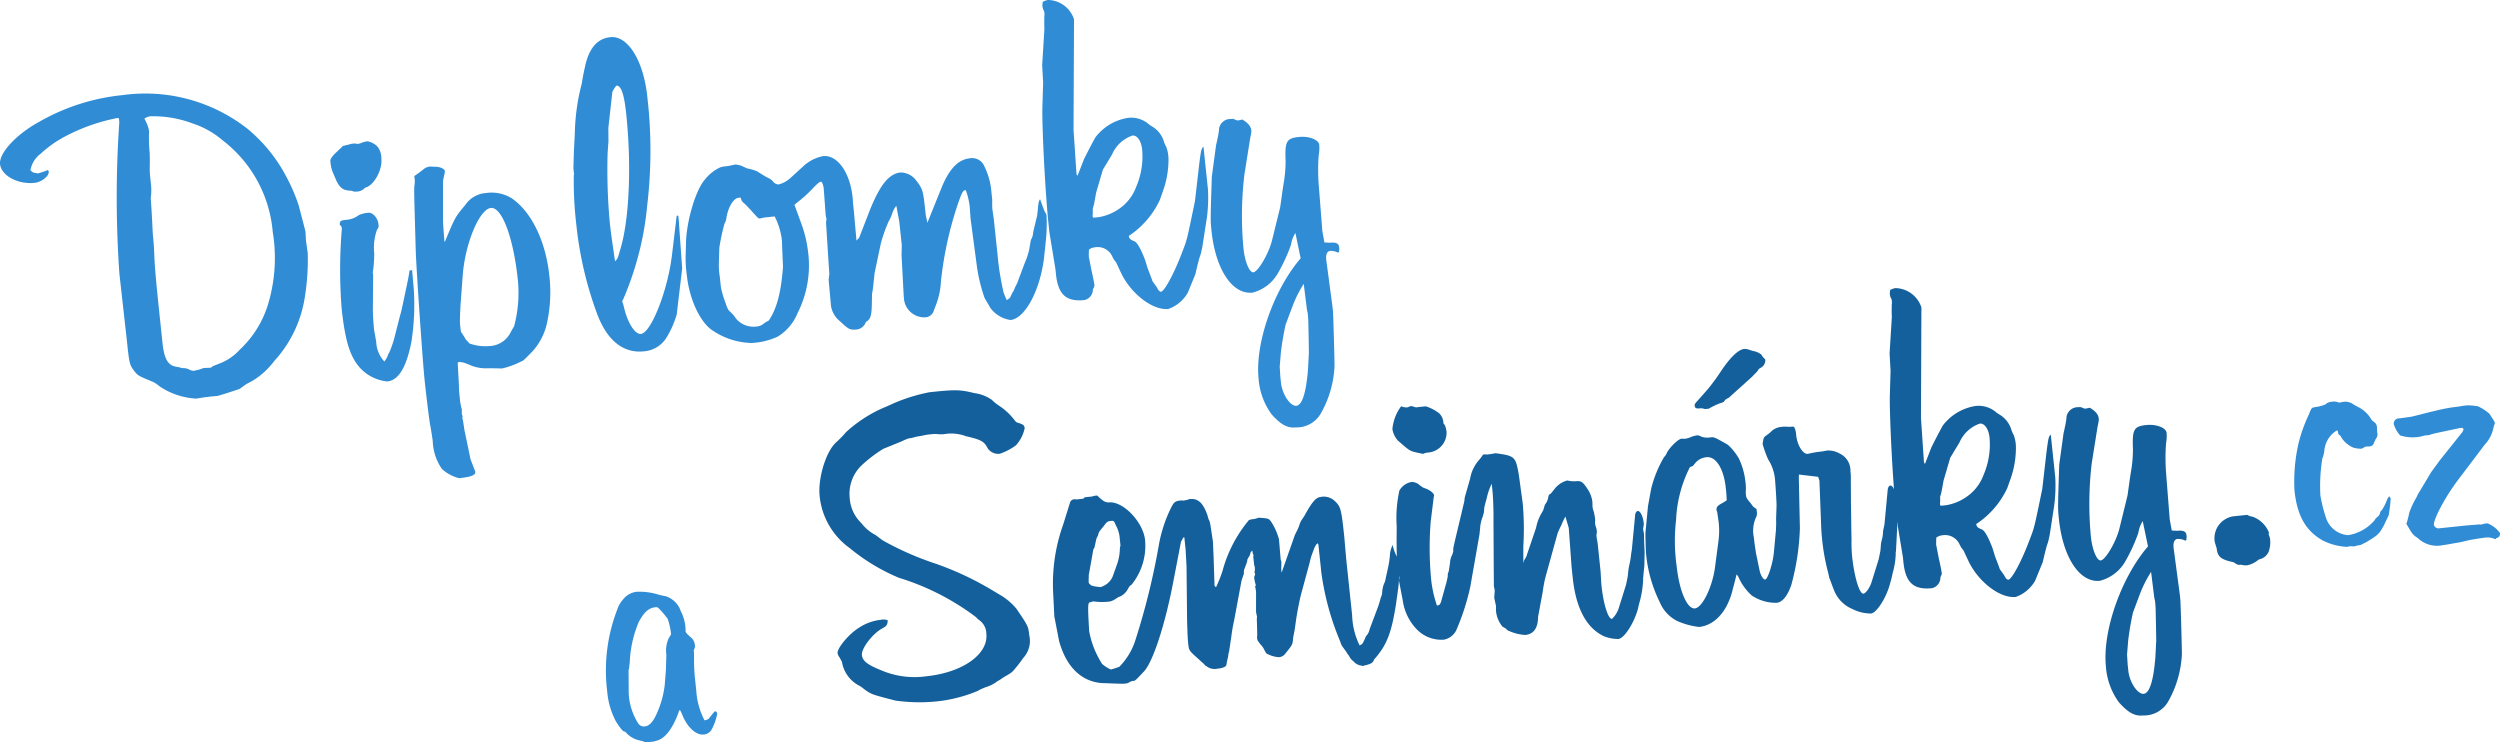 <svg xmlns="http://www.w3.org/2000/svg" width="256.711" height="76.221"><path data-name="Path 2514" d="M4.893 17.48a.326.326 0 00-.17.062c-.171.062-.77.258-.814.263-.5-.081-.5-.081-.592-.159l-.194-.155a2.691 2.691 0 011.056-1.707 11.694 11.694 0 012.391-1.713 19.326 19.326 0 015.46-1.948.44.44 0 01.18.025l.042.4a111.753 111.753 0 00.01 15.581l.765 6.825c.259 2.452.263 2.5.828 3.233.305.37.449.44 1.463.864l.421.177a3.458 3.458 0 01.669.46 7.439 7.439 0 003.753 1.242 21.1 21.1 0 012.14-.27c.175-.019 2.187-.673 2.314-.731l.654-.472.712-.385a7.978 7.978 0 002.179-2 12.511 12.511 0 003.128-6.481 24.034 24.034 0 00.312-4.593l-.178-1.265-.053-.924c0-.044 0-.044-.685-2.672a18.355 18.355 0 00-1.291-3.007 15.973 15.973 0 00-4.014-4.932 17 17 0 00-12.8-3.431 21.543 21.543 0 00-8.6 2.767C1.592 13.848-.11 15.754.005 16.849c.125 1.182 1.817 2.11 3.568 1.925.656-.069 1.477-.687 1.43-1.125a.329.329 0 00-.062-.17zm16.953 20.123a2.2 2.2 0 01-.2.155l-.7.029a3.55 3.55 0 00-.389.13 5.494 5.494 0 01-.647.157.832.832 0 01-.316-.055l-.325-.143-.228-.065-.311-.011-.364-.094-.316-.056c-.811-.135-1.2-.847-1.362-2.423-.629-5.954-.8-7.574-.858-9.383-.039-.793-.062-1.012-.1-1.406l-.032-.306c-.058-.968-.1-2.247-.222-3.784a5.6 5.6 0 00.036-1.332l-.111-1.05a9 9 0 01-.022-.929c.014-.706 0-.8-.007-1.327a14.727 14.727 0 01-.061-2.252 3.94 3.94 0 00-.489-1.276 1.475 1.475 0 01.6-.24 11.464 11.464 0 014.368.739 9.055 9.055 0 013.1 1.753 13.23 13.23 0 015.115 9.376 16.41 16.41 0 01-.365 7.033 10.61 10.61 0 01-3.008 5.054 5.482 5.482 0 01-2.191 1.47zm20.473-9.863l-.262.028c-.1.715-.255 1.4-.4 2.078-.354 1.676-.439 2.127-.573 2.54l-.626 2.456a11.929 11.929 0 01-.479 1.339l-.113.189-.1.277a3.056 3.056 0 01-.3.474 3.152 3.152 0 01-.835-2.036c-.108-.609-.2-1.086-.23-1.348-.056-.526-.114-1.5-.116-1.936l.033-3.5-.039-.31.05-.359a14.831 14.831 0 00.1-1.6 5.511 5.511 0 01.275-2.42c.192-.286.192-.286.159-.592-.069-.657-.62-1.263-1.1-1.168a3.252 3.252 0 00-.905.228 2.4 2.4 0 01-1.321.494c-.569.06-.652.113-.65.511a.452.452 0 01.212.332l.005.044a50.91 50.91 0 00-.025 8.19c.36 3.415.886 5.038 1.935 6.171a4.379 4.379 0 002.758 1.347c1.138-.121 1.933-1.4 2.457-3.982a24.352 24.352 0 00.254-5.56zm-5.572-12.958a1.573 1.573 0 00-.885.049l-.345.081-.3.076-.885.846c-.278.3-.43.533-.412.708l.028.262a3.505 3.505 0 00.286 1.033l.235.55c.3.721.645 1.083 1.185 1.159a3.519 3.519 0 00.447.041c.276.1.276.1.451.086a1.179 1.179 0 00.936-.4c.866-.18 1.8-1.784 1.674-3.01a1.974 1.974 0 00-.392-1.2 1.923 1.923 0 00-1.032-.555 2.423 2.423 0 00-.731.21zm10.251 22.473c.083-.053.122-.1.166-.106a.192.192 0 00.136.03l.315.055.553.207a4.051 4.051 0 001.9.375c.4 0 .885 0 1.463.023a8.077 8.077 0 001.92-.689c.3-.12.3-.12 1.216-1.058a6.351 6.351 0 001.534-3.08 14.893 14.893 0 00.207-4.714c-.374-3.546-1.845-6.578-3.894-7.956a3.935 3.935 0 00-2.622-.52 2.8 2.8 0 00-2.127 1.243c-1.023 1.214-1.023 1.214-2.082 3.761l-.048-.039c-.114-1.5-.132-1.669-.144-2.2v-3.85l.016-.268.12-.544a1.359 1.359 0 00.051-.359c-.023-.219-.489-.435-.888-.438l-.311-.011-.267-.016-.175.018a1.19 1.19 0 00-.507.231c-.288.207-.283.251-.986.724l.051.481a3.836 3.836 0 01-.037.491c-.046.407-.046.407.133 6.715.062 1.848.688 11.167.914 13.312.213 2.014.5 4.286.573 4.588.108.608.108.608.258 1.611a5.312 5.312 0 00.931 2.867 3.939 3.939 0 001.783.963c1.226-.129 1.694-.311 1.657-.662l-.489-1.276-.625-2.989-.146-.958-.08-.346a.135.135 0 00.034-.092l-.009-.087a.137.137 0 00-.053-.083l-.023-.219.007-.355a5.2 5.2 0 01-.2-1.085 12.263 12.263 0 01-.1-1.406zm1.1-2.109l-.1-.122a.79.79 0 01-.256-.327l-.318-.5c-.1-.122-.1-.122-.139-.472l-.05-.481c-.028-.263.022-1.464.075-2.222l.2-2.677c.228-3.3 1.711-6.865 2.893-6.99 1.138-.12 2.312 3.032 2.765 7.322a13.215 13.215 0 01-.377 4.821c-.3.518-.3.518-.373.659a2.527 2.527 0 01-2.157 1.378 4.846 4.846 0 01-2.064-.269zm21.949-7.584l-.36-5.093c-.028-.262-.032-.306-.125-.341a.138.138 0 00-.082.053l-.47 3.945c-.439 3.717-2.151 8.055-3.201 8.165-.574.061-1.307-1.053-1.683-2.519l-.152-.607a.393.393 0 01-.067-.215c-.01-.087.03-.136.142-.325.03-.136.109-.232.385-.97a31.59 31.59 0 002.021-8.531 47.743 47.743 0 00.037-10.983l-.023-.218c-.39-3.681-1.99-6.297-3.79-6.107-1.27.134-2.106 1.019-2.543 2.747-.15.68-.244 1.044-.4 2.035a21.553 21.553 0 00-.709 5.033l-.1 2-.048 1.645.069.657a.2.2 0 00-.03.136 38.057 38.057 0 00.269 5.062 37.415 37.415 0 002.166 9.2c1.035 2.679 2.68 3.966 4.778 3.745a2.983 2.983 0 002.327-1.441 9.552 9.552 0 001.034-2.366zm-7.568-13.056l-.012-1.371.409-3.673a2.354 2.354 0 01.417-.664c.482-.051.8.89 1.006 2.86.569 5.385.314 10.945-.607 13.964l-.163.548a1.158 1.158 0 01-.373.659c-.292-2-.415-2.789-.545-4.015a59.522 59.522 0 01-.218-7.1zm44.32 5.947c-.152.238-.177.421-.235 1.132l-.071.583c-.154.636-.283 1.136-.4 1.68a1.737 1.737 0 01-.155.636c-.113.189-.1.276-.214.907a3.714 3.714 0 01-.119.544 8.5 8.5 0 01-.41 1.15l-.757 2.024a4.281 4.281 0 00-.328.7 3.58 3.58 0 00-.3.562c-.108.233-.108.233-.274.339l-.166.106-.3-.721a26.764 26.764 0 01-.634-3.918l-.393-3.717-.141-.959a9.273 9.273 0 01-.014-.972l-.129-1.226a7.248 7.248 0 00-.789-2.44 1.359 1.359 0 00-1.392-.606c-1.182.125-2.1 1.063-2.91 3.052l-1.435 3.56-.166-.735c-.273-2.587-.282-2.671-1-3.617a2.012 2.012 0 00-1.594-.806c-1.183.125-2.083 1.238-3.138 3.829l-1.11 2.865-.279.3-.267-3.031-.092-.876c-.121-2.82-1.5-4.933-3.071-4.766a4.181 4.181 0 00-2.1 1.106l-1.256 1.147a2.9 2.9 0 01-1.214.659.753.753 0 01-.562-.3 1.347 1.347 0 00-.387-.313l-.426-.221-.853-.529a5.471 5.471 0 00-.729-.233l-.275-.056-.466-.216a2.12 2.12 0 00-.772-.184 8.237 8.237 0 01-.91.184 2.522 2.522 0 00-.608.109 4.305 4.305 0 00-1.592 1.274c-.949 1.074-1.891 4.317-1.926 6.534l-.037 1.332a12.705 12.705 0 00.129 1.978c.258 2.452 1.4 4.9 2.725 5.689a7.453 7.453 0 003.892 1.227 7.267 7.267 0 002.677-.637 5 5 0 002.05-2.385 10.857 10.857 0 001.1-6.354 12.836 12.836 0 00-.712-2.935l-.685-1.871.283-.251a12.249 12.249 0 001.652-1.5c.48-.493.685-.648.821-.618.087-.009.226.463.244.638l.208 2.811.086.394-.055.316.34 5.32-.071.583.217 2.4a2.477 2.477 0 00.947 1.852c.785.758 1.026.909 1.508.859a1.139 1.139 0 001.156-.786c.5-.275.6-.639.615-2.146l.014-.706.106-.675.154-1.477.649-3.079a16.412 16.412 0 01.784-2.215 4.085 4.085 0 00.394-.883 2.54 2.54 0 01.408-.747l.307 1.65.254 2.408-.025 1.02.225 4.226.018.175a2.1 2.1 0 002.218 1.978l.071-.006a.966.966 0 00.737-.564l.315-.831a7.762 7.762 0 00.461-2.306 37.214 37.214 0 011.8-8.114c.376-1.057.489-1.246.756-1.23a7.457 7.457 0 01.394 1.64l.091 1.274.648 4.886a16.98 16.98 0 00.784 3.237c.058.127.27.459.6 1.044a3.114 3.114 0 002.08 1.245c1.492-.157 3.04-3.065 3.438-6.427l.175-1.656a17.037 17.037 0 00.078-2.624c-.019-.176-.067-.215-.231-.507zm-30.737-.162c.08.346.08.346.476.7.546.562.546.562.794.846.551.606.551.606.682.592l.131-.014.3-.076 1.1-.115a7.119 7.119 0 01.75 2.492l.016.574.09 2.111c-.2 2.678-.652 4.315-1.455 5.506l-.293.164-.166.106a1.3 1.3 0 01-.848.355 2.329 2.329 0 01-2.081-.843 3.963 3.963 0 00-.309-.41l-.448-.44-.164-.332-.13-.389a8.875 8.875 0 01-.487-1.675l-.105-1a7.487 7.487 0 01-.1-1.362l.048-1.643a22.033 22.033 0 01.534-2.491 1.37 1.37 0 00.2-.6c.156-1.035.72-1.98 1.2-2.03zm36.217 9.322c.108-.233.108-.233.094-.364-.023-.219-.122-.74-.284-1.431l-.289-1.479.014-.7a1.1 1.1 0 01.595-.24 1.637 1.637 0 011.832 1l.164.292.2.245.575 1.223c1.063 2.1 3.227 3.732 4.8 3.565a3.737 3.737 0 001.989-1.67l.774-1.893.214-.908.19-.724.168-.505.149-.68.474-3.06a16.09 16.09 0 00.1-2.844l-.462-4.378c-.2.2-.239.247-.432 1.772l-.439 3.809c-.82 3.982-.82 3.982-1.269 5.137-.833 2.249-1.944 4.313-2.269 4.171a.528.528 0 01-.242-.2l-.163-.293-.415-.576c-.192-.555-.369-.979-.494-1.32l-.267-.857c-.489-1.276-.865-1.9-1.18-1.956-.374-.182-.426-.221-.5-.523a8.907 8.907 0 003.191-3.7l.375-1.058a9.556 9.556 0 00.513-3.108 3.712 3.712 0 00-.221-1.261 3.358 3.358 0 01-.231-.507 2.728 2.728 0 00-1.279-1.635l-.238-.152a2.745 2.745 0 00-2.242-.693 5.244 5.244 0 00-3.288 1.984c-.112.189-.52.941-1.179 2.25l-.661 1.707-.106-.165-.305-4.572.047-10.541c0-.442.009-.753 0-.8a2.864 2.864 0 00-2.692-1.978 2.221 2.221 0 00-.511.187 1.883 1.883 0 00-.037.491l.076.3a.6.6 0 01.125.341 1.084 1.084 0 01-.007.355l-.009.753.016.574-.229 3.7.1 1.8-.081 2.624c-.027 2.261.293 8.646.648 12.017l.079.744.616 3.742.037.354c.192 2.237 1.025 3.035 2.955 2.831a1.121 1.121 0 00.857-1.108zm.967-12.187l.942-1.56a3.525 3.525 0 012.1-1.948c.481-.051.9.569.989 1.4a7.867 7.867 0 01-.61 3.871 4.674 4.674 0 01-1.307 1.909 5.141 5.141 0 01-2.53 1.2l-.438.047c-.131.013-.18-.026-.184-.069l-.014-.132a.761.761 0 01.021-.223l-.008-.487.065-.228.064-.228.226-1.219zm20.31 9.1c-2.761 3.209-4.7 8.73-4.318 12.363a7.084 7.084 0 001.312 3.625c.957 1.094 1.664 1.462 2.492 1.375a2.868 2.868 0 002.555-1.377 10.9 10.9 0 001.436-4.844c.021-.223-.126-5.387-.158-5.694l-.051-.481-.644-4.846c-.051-.481.088-.85.394-.882a1.534 1.534 0 01.816.179.591.591 0 00.122-.1l-.014-.132.03-.136-.023-.219c-.037-.35-.318-.5-.931-.433l-.579-.027-.212-1.173-.377-4.83a20.727 20.727 0 010-2.917 4.512 4.512 0 00.06-1.113c-.056-.526-1.07-.906-2.077-.8-1.269.134-1.464.42-1.379 2.447a13.3 13.3 0 01-.2 2.323c-.135.811-.231 1.618-.359 2.472l-.84 3.4c-.343 1.364-1.432 3.206-1.914 3.257-.4.042-.869-1.1-1.007-2.417a35.692 35.692 0 01.085-7.579l.585-3.692c.145-.719.145-.719.126-.9-.042-.4-.3-.722-.913-1.1l-.393.085a.4.4 0 01-.223-.02c-.325-.143-.325-.143-.544-.12a1.178 1.178 0 00-1.245 1.107v.087l-.08.5c-.089.412-.145.72-.21.952l-.443 3.274c-.146 4.487-.146 4.487-.031 5.581.42 3.98 2.152 6.546 4.21 6.329a4.221 4.221 0 002.583-1.951 17.329 17.329 0 001.372-2.977 3.079 3.079 0 01.449-1.2zm.642 5.244l.085.393c.019.176.056.526.063 1.012l.034 1.586.021 1.459-.087 1.691c-.193 2.366-.584 3.692-1.2 3.756s-1.452-1.175-1.577-2.357l-.069-.656-.062-1.012.118-1.433a29.065 29.065 0 01.492-2.885l.657-1.751a12.248 12.248 0 011.2-2.425z" fill="#2f8cd5"/><path data-name="Path 2515" d="M91.179 63.698a1.278 1.278 0 00-.711-.057 5.061 5.061 0 00-2.26.814c-1.039.64-2.257 2.1-2.2 2.622a1.066 1.066 0 00.226.464l.221.419a3.354 3.354 0 001.669 2.391 3.043 3.043 0 01.62.422c.761.539.761.539 3.222 1.169a17.659 17.659 0 004.211.083 14.954 14.954 0 004.181-1.061l.293-.164.551-.235a3.479 3.479 0 001.218-.616 4.057 4.057 0 00.581-.371c.751-.433.877-.5 1.113-.781a15.514 15.514 0 00.974-1.254 2.567 2.567 0 00.6-2.317c-.1-.919-.1-.919-1.3-2.695a6.426 6.426 0 00-1.466-1.306l-1.134-.678a31.293 31.293 0 00-5.726-2.671 30.681 30.681 0 01-5.432-2.393l-.722-.543a4.349 4.349 0 01-1.456-1.219 3.919 3.919 0 01-1.2-2.574 4.064 4.064 0 011.116-3.26 13.832 13.832 0 012.334-1.8l1.91-.777a4.614 4.614 0 01.721-.3l.219-.024.56-.147.652-.113a3.818 3.818 0 01.608-.109l.351-.037a2.867 2.867 0 01.705.014h.443a4.28 4.28 0 012.323.2c1.451.333 1.824.511 2.152 1.1a1.281 1.281 0 001.314.7 5.915 5.915 0 001.677-.881 3.815 3.815 0 00.88-1.731c-.032-.307-.129-.389-.634-.553a.558.558 0 01-.329-.187 6.655 6.655 0 00-1.678-1.593 4.315 4.315 0 01-.726-.588 4.046 4.046 0 00-1.8-.695c-1.5-.373-1.987-.366-4.614-.089a17.823 17.823 0 00-3.686 1.142c-.76.346-.76.346-1.058.466a13.952 13.952 0 00-3.81 2.482 11.475 11.475 0 01-1 1.035c-1.055.908-1.911 3.7-1.717 5.538a7.482 7.482 0 003.087 5.34 20.042 20.042 0 005.058 3.052 25.543 25.543 0 017.907 4.035l.15.161.194.157a1.727 1.727 0 01.721 1.385c.222 2.1-2.413 3.977-6.134 4.37a8.712 8.712 0 01-4.669-.614c-1.387-.558-1.911-.95-1.976-1.563-.069-.656 1.057-2.148 2.018-2.692.5-.274.581-.371.627-.73l-.011-.1zm46.5 2.352a1.144 1.144 0 00.168.337l.207.288.208.288a1.788 1.788 0 00.261.375 1.349 1.349 0 00.462.571 1.234 1.234 0 00.844.442.326.326 0 00.18.025.35.35 0 00.126-.057l.088-.01c.6-.152.769-.258.868-.578 1.307-1.466 1.795-2.713 2.269-5.773l.231-1.667a18.7 18.7 0 00.077-2.624c-.014-.131-.019-.175-.231-.507a4.459 4.459 0 01-.435-1.193 2.569 2.569 0 00-.283 1.136l-.071.583c-.111.632-.235 1.132-.355 1.675a2.086 2.086 0 01-.2.641 2.958 2.958 0 00-.17.9c-.051.36-.03.136-.163.549a8.473 8.473 0 01-.366 1.145l-.76 2.028a1.321 1.321 0 01-.369.7 5.464 5.464 0 01-.251.558.677.677 0 01-.274.339.163.163 0 00-.127.057 7.513 7.513 0 01-.77-3.106l-.614-5.819-.192-2.237c-.31-2.933-.372-3.1-1.01-3.7a1.621 1.621 0 00-1.42-.386c-.482.051-.878.495-1.694 1.99l-.23.334a2.345 2.345 0 00-.286.65c-.138.369-.328.7-.433.931l-1.362 3.866a2.324 2.324 0 01-.026-.661v-.442a.606.606 0 00-.067-.215l-.009-.087-.169-2.019a6.333 6.333 0 00-.812-1.818c-.256-.327-.256-.327-1.281-.4a2.172 2.172 0 01-.687.161l-.3.077a13.667 13.667 0 00-2.722 5.245 13.878 13.878 0 01-.666 1.664l-.15-.162-.1-3.087c-.04-.793-.056-1.367-.061-1.41-.3-2.049-.3-2.049-.415-2.259a1.951 1.951 0 01-.134-.428c-.449-1.325-.986-1.8-1.818-1.712a.335.335 0 00-.214.067l-.434.09a1.816 1.816 0 00-.442 0c-.521.1-.6.2-1.032 1.127a14.3 14.3 0 00-1.059 3.387 72.745 72.745 0 01-2.417 9.813 6.831 6.831 0 01-1.659 2.747c-.044 0-.3.12-.858.267a3.406 3.406 0 01-.9-.569 9.4 9.4 0 01-1.328-3.357c-.169-2.859-.134-2.951.128-2.979l.215-.067c.039-.048.087-.009.131-.014a6.232 6.232 0 001.682 0 1.9 1.9 0 00.424-.178l.415-.265a1.689 1.689 0 001.011-.9l.152-.237.205-.154a6.364 6.364 0 001.377-4.572c-.189-1.791-2.137-3.892-3.6-3.871-.437.047-.715-.1-1.313-.7a1.653 1.653 0 00-.521.1l-.744.079s-.044 0-.162.149l-.7.074a.775.775 0 00-.267-.016.5.5 0 00-.375.261l-.728 2.334a18.051 18.051 0 00-1.026 7.059l.118 2.377.487 2.517c.72 2.624 2.249 4.145 4.352 4.321l1.555.058.355.006a2.291 2.291 0 00.53-.011.883.883 0 00.429-.134.868.868 0 01.472-.142c.17-.063.17-.063 1.006-.948.92-.938 2.19-4.835 3.017-9.172l.8-4.157c.148-.281.261-.47.3-.474h.044l.12 1.138c.014.132.014.132.107 1.848l.057 5.572c.057 1.805.072 1.94.118 2.378.073.7.073.7 1.051 1.571.392.361.392.361.488.436.15.161.252.283.3.278a1.366 1.366 0 001.136.283c.525-.056.866-.18.935-.365.111-.631.18-.815.205-.995-.009-.088-.009-.088.085-.452.081-.5.157-1.034.237-1.574a15.587 15.587 0 01.276-1.578l.762-4.1.237-.689.007-.355.138-.369.173-.461.055-.315.113-.189.113-.189.1-.321.156-.193.086.393a.14.14 0 01.053.083.337.337 0 01-.03.136l.093.876a1.414 1.414 0 01.076.3c-.007.355-.007.355-.046.408l.076.3a.54.54 0 00-.073.141.477.477 0 00-.017.267 5.056 5.056 0 00.162.688c-.04.048-.04.048-.083.053l.1.564c.005.044 0 .443 0 2.081v.044l.1.477a.452.452 0 01-.025.179l.025.662.023 1.06a1.113 1.113 0 00-.006.355c.018.175.12.3.375.624a1.863 1.863 0 01.367.537c.168.336.217.379.4.444a2.868 2.868 0 001.093.287.875.875 0 00.664-.38c.744-.919.744-.919.8-1.677l.145-.72.127-.9c.126-.9.3-1.758.48-2.574l.924-3.417c.059-.272.124-.5.189-.724l.138-.369.138-.369a1.586 1.586 0 01.343-.567l.1.122.31 2.933a27.809 27.809 0 001.933 7.036zm-25.891-6.652a1.621 1.621 0 00.007-.355l.03-.136.442-2.481.113-.189.21-.952.147-.281.065-.228a.95.95 0 01.108-.233l.509-.629c.23-.334.361-.393.62-.42.306-.032.35-.037.532.431a3.247 3.247 0 01.383 1.111l.1.963-.03.136-.03.136a5.142 5.142 0 01-.306 1.714l-.445 1.242a1.944 1.944 0 01-1.254 1.064c-.942-.122-.942-.122-1.2-.449zm44.634-1.567v-1.726a29.523 29.523 0 00-.051-4.289l-.023-.219-.387-2.836c-.33-1.869-.383-1.952-2.4-2.225a7.657 7.657 0 01-.915.14.958.958 0 00-.267-.016c-.088.01-.127.058-.279.3l-.2.242a3.916 3.916 0 00-.944 1.959l-.55 1.918-.046.407-.981 4.123-.15.679-.006.355-.1.321a1.866 1.866 0 00-.224.82l-.131.855-.1.276-.012.312-.12.543-.545 1.961c-.1.321-.177.422-.44.449a12.11 12.11 0 01-.611-2.853 34.406 34.406 0 01-.031-5.751l.31-2.512.03-.136c.065-.228-.371-.581-.832-.753l-.276-.1-.335-.23a1.2 1.2 0 00-.878-.35 1.779 1.779 0 00-1.234.883 13.05 13.05 0 00-.274 3.7c-.036 3.014.02 4.38.283 5.193l-.051.36.392 2.039a5.314 5.314 0 001.461 2.977 3.5 3.5 0 002.766 1.036 1.8 1.8 0 001.269-.975 23.963 23.963 0 001.432-4.441l.943-5.367.067-.627a3.733 3.733 0 01.273-1.224l.124-.458.036-.49.125-.5.129-.457a5.985 5.985 0 01.509-1.47l.073.7c.06.569.125 2.023.105 3.087l.027 4.915.014 1.81.09.433-.053.758.176.822a3.12 3.12 0 010 .443 2.981 2.981 0 00.666 1.7c.189.113.329.187.329.187.2.2.2.2.291.235a4.819 4.819 0 001.728.437c.876-.092 1.3-.712 1.312-1.865l.478-2.569a12.461 12.461 0 01.315-1.627l1.186-4.287a5.8 5.8 0 01.393-.882 7.87 7.87 0 01.433-.931l.344 1.159.294 4.042.115 1.095c.333 3.152 1.43 5.161 3.2 5.992a3.908 3.908 0 001.491.286c.613-.065 1.634-1.682 2.016-3.131.055-.315.154-.636.248-1a10.306 10.306 0 00.278-1.985l-.005-.044a.47.47 0 01.021-.223l.016-.267.088-.851.032-1.422q-.073-1.32-.063-1.853l-.1-.521s.03-.136.055-.315a.835.835 0 00.011-.311c-.069-.657-.352-1.247-.615-1.219-.131.014-.244.2-.265.43l-.336 3.529c-.025.179-.085.451-.1.715a7.483 7.483 0 01-.17.9c-.026.18-.06.272-.106.675l-.042.447-.174.86-.729 2.338a2.681 2.681 0 01-.716 1.183c-.438.046-1-1.931-1.121-3.955l-.049-.88-.3-2.885-.117-.692a1.454 1.454 0 01.007-.355.651.651 0 00.016-.267 1.516 1.516 0 00-.086-.394 1.363 1.363 0 01-.086-.393 1.156 1.156 0 01.012-.311l-.032-.307-.1-.52a3.332 3.332 0 01-.147-.516l-.011-.53a2.981 2.981 0 00-.494-1.32c-.424-.66-.618-.821-1.016-.823a3.1 3.1 0 01-1.069-.064 2.45 2.45 0 00-1.205.747l-.47.581c-.249.159-.244.2-.3.518a2.406 2.406 0 01-.138.369l-.191.286-.163.548-.187.33a4.712 4.712 0 00-.549 1.474l-1.013 2.985-.225.378zm-12.543-16.118a4.582 4.582 0 00-.9 2.353 2.308 2.308 0 00.567 1.18l.73.627c.581.47.581.47 1.848.735a1.507 1.507 0 01.473-.139h.043a2.049 2.049 0 001.9-2.1 2.747 2.747 0 00-.161-.687l-.154-.205-.023-.219a1.5 1.5 0 00-.4-.8 4.286 4.286 0 00-1.406-.737l-.788.083a.657.657 0 01-.447-.042.623.623 0 00-.272-.059.48.48 0 00-.214.067.487.487 0 01-.214.066 2.224 2.224 0 01-.407-.045zm36.482 10.537a1.168 1.168 0 01-.489-.435l-.154-.2c-.353-.4-.41-.532-.438-.8a2.391 2.391 0 01-.007-.486 5.14 5.14 0 00-.058-.968 7.316 7.316 0 00-.638-2.234 5.456 5.456 0 00-1.173-1.47c-1.178-.673-1.411-.781-1.63-.758l-.35.037a1.846 1.846 0 01-.627-.067c-.421-.176-.421-.176-.548-.163a2.718 2.718 0 00-.683.2 2.281 2.281 0 01-.472.138 1.647 1.647 0 01-.4 0c-.311-.011-1.2.831-1.53 1.446l-.108.232-.2.242a12.255 12.255 0 00-1.3 3.192c-.14.767-.17.9-.336 1.847l-.252 2.642c-.03.136.032 1.989.06 2.251a14.207 14.207 0 001.407 4.943 3.779 3.779 0 001.8 1.934 7.8 7.8 0 002.233.606c1.664-.176 2.965-1.685 3.478-3.953.129-.456.254-.956.378-1.456l.154.205a5.663 5.663 0 001.4 1.976 4.488 4.488 0 002.558.749c.569-.06 1.083-.646 1.493-1.8a24.894 24.894 0 00.892-5.849l-.112-5.256.016-.267 1.972.234.13.389.179 4.67c.016.573.067 1.055.09 1.274a21.219 21.219 0 00.642 3.562l.1.477c.053.083.187.512.489 1.276a3.449 3.449 0 001.884 1.926 4.249 4.249 0 001.908.463c.613-.065 1.63-1.721 1.972-3.126a7.774 7.774 0 00.249-1 8.062 8.062 0 00.322-1.981v-.044a.487.487 0 01.021-.224l.016-.267.044-.846.071-1.424-.048-1.287-.115-1.094a2.359 2.359 0 00.023-.622c-.079-.745-.309-1.251-.572-1.224-.131.014-.244.2-.264.431l-.332 3.532c-.025.179-.089.412-.145.719a3.639 3.639 0 01-.127.9 2.612 2.612 0 00-.106.675l-.041.447-.175.86-.727 2.334c-.164.549-.581 1.168-.848 1.2-.4.042-.933-1.712-1.16-3.861a17.321 17.321 0 01-.054-1.765c-.037-1.192-.026-2.344-.058-3.491l-.015-2.655a4.782 4.782 0 00-.039-.793 1.932 1.932 0 00-1.123-1.829 2.309 2.309 0 00-1.316-.3 4.936 4.936 0 01-.652.113 9.979 9.979 0 00-1.26.222c-.477.1-1.1-.813-1.219-1.908a2.335 2.335 0 00-.171-.778c-.1-.123-.1-.123-.5-.081l-.267-.016a3.18 3.18 0 00-.617.021 1.7 1.7 0 00-1.053.513 4.074 4.074 0 01-.449.358c-.288.207-.288.207-.394.882a12.068 12.068 0 00.569 1.578 4.533 4.533 0 01.713 2.138c.037.351.175 2.505.15 2.685l-.043 1.242.006.579-.023.622-.207 2.235c-.1 1.162-.633 2.812-.895 2.839-.219.024-.494-.479-.593-1l-.36-1.733-.154-1.046-.056-.53a3.314 3.314 0 01.19-2.012.931.931 0 00.11-.631zm-6.529-4.4l.274-.339a1.7 1.7 0 011.136-.563c.963-.1 1.763 1.187 1.971 3.157.037.35.083.788.09 1.274l-.415.265c-.546.279-.659.424-.623.77a.219.219 0 00.058.127l.159 1.09a8.04 8.04 0 01-.02 1.9l-.32 2.424c-.22 2.153-1.306 4.436-2.1 4.52s-1.6-1.783-1.872-4.318a18.615 18.615 0 01-.062-4.775 13.168 13.168 0 011.421-5.417zm.563-6.788c-.361.392-.4.444-.377.615 0 .044.066.214.11.21.049.039.141.073.36.05a1.229 1.229 0 01.49.037c.049.039.18.025.312.011l.175-.018a7.18 7.18 0 011.179-.567c.258-.072.389-.13.42-.222l.117-.145.166-.106.21-.111.322-.3 2.062-1.856c.078-.1.479-.493.479-.493l.191-.286.166-.106a.851.851 0 00.491-.8c-.005-.044-.009-.088-.106-.166a2.023 2.023 0 01-.309-.41 1.88 1.88 0 00-.834-.355l-.321-.1a1.516 1.516 0 00-.587-.115c-.613.065-1.459.859-2.488 2.432a23.604 23.604 0 01-1.239 1.68zm24.893 18.129c.108-.232.108-.232.094-.364-.023-.219-.122-.739-.284-1.431l-.288-1.478.014-.706a1.1 1.1 0 01.594-.24 1.638 1.638 0 011.832 1l.164.293.2.244.572 1.223c1.062 2.1 3.227 3.732 4.8 3.566a3.729 3.729 0 001.992-1.671l.775-1.893.214-.908.189-.724.168-.505.149-.679.47-3.068a16 16 0 00.1-2.844l-.462-4.378c-.2.2-.24.246-.433 1.772l-.439 3.809c-.819 3.982-.819 3.982-1.269 5.136-.829 2.257-1.939 4.322-2.264 4.179a.512.512 0 01-.242-.2l-.164-.292-.415-.576c-.191-.556-.369-.98-.493-1.321l-.259-.844c-.489-1.276-.865-1.9-1.18-1.956-.374-.182-.426-.22-.5-.523a8.9 8.9 0 003.195-3.7l.375-1.058a9.553 9.553 0 00.51-3.108 3.688 3.688 0 00-.221-1.261 3.358 3.358 0 01-.231-.507 2.728 2.728 0 00-1.279-1.635l-.237-.152a2.748 2.748 0 00-2.243-.693 5.236 5.236 0 00-3.287 1.985c-.113.189-.521.94-1.18 2.249l-.66 1.707-.106-.165-.306-4.572.042-10.54c0-.442.009-.754 0-.8a2.861 2.861 0 00-2.686-1.978 2.165 2.165 0 00-.512.186 1.886 1.886 0 00-.037.491l.076.3a.589.589 0 01.125.341 1.084 1.084 0 01-.007.355l-.009.753.016.574-.23 3.7.1 1.8-.077 2.624c-.027 2.26.293 8.645.648 12.016l.079.745.616 3.742.038.354c.191 2.237 1.024 3.035 2.954 2.831a1.121 1.121 0 00.864-1.105zm.971-12.187l.942-1.561a3.529 3.529 0 012.1-1.947c.481-.051.9.569.989 1.4a7.858 7.858 0 01-.61 3.871 4.674 4.674 0 01-1.307 1.909 5.137 5.137 0 01-2.53 1.2l-.438.046c-.131.014-.18-.025-.184-.069l-.014-.131a.772.772 0 01.021-.224l-.007-.486.064-.228.065-.228.225-1.219zm20.306 9.1c-2.76 3.209-4.7 8.73-4.318 12.363a7.077 7.077 0 001.313 3.625c.956 1.094 1.663 1.462 2.491 1.375a2.867 2.867 0 002.555-1.377 10.894 10.894 0 001.437-4.844c.021-.223-.125-5.387-.158-5.693l-.051-.482-.644-4.846c-.051-.481.088-.85.394-.882a1.534 1.534 0 01.816.179.591.591 0 00.122-.1l-.014-.131.03-.136-.023-.218c-.037-.351-.318-.5-.931-.433l-.578-.028-.213-1.173-.377-4.829a20.741 20.741 0 010-2.918 4.512 4.512 0 00.06-1.113c-.056-.526-1.069-.906-2.076-.8-1.27.134-1.465.42-1.38 2.447a13.3 13.3 0 01-.2 2.323c-.135.811-.231 1.618-.358 2.473l-.836 3.408c-.343 1.364-1.432 3.205-1.914 3.256-.4.042-.869-1.1-1.008-2.417a35.685 35.685 0 01.086-7.578l.589-3.688c.146-.72.146-.72.127-.9-.042-.4-.3-.721-.913-1.1l-.393.086a.39.39 0 01-.224-.021c-.325-.142-.325-.142-.544-.119a1.177 1.177 0 00-1.244 1.107v.087l-.081.5c-.089.412-.145.72-.209.952l-.449 3.271c-.146 4.486-.146 4.486-.03 5.581.42 3.98 2.151 6.546 4.209 6.328a4.217 4.217 0 002.58-1.95 17.321 17.321 0 001.368-2.978 3.08 3.08 0 01.449-1.2zm.642 5.244l.085.394c.019.175.056.525.063 1.011l.034 1.586.022 1.459-.088 1.691c-.192 2.367-.584 3.692-1.2 3.756s-1.452-1.174-1.576-2.356l-.07-.657-.062-1.012.114-1.432a28.965 28.965 0 01.493-2.885l.653-1.748a12.336 12.336 0 011.208-2.429zm11.772-6.683a2.89 2.89 0 00-1.629-1.594l-.272-.06-.184-.069-.141-.074-1.225.129a2.279 2.279 0 00-2.135 2.416v.023a1.885 1.885 0 00.09.433l.134.429c.093.875.431 1.149 1.659 1.418.136.03.141.074.281.148a.765.765 0 00.325.142l.175-.018.18.025a1.687 1.687 0 00.535.032 2.619 2.619 0 001.131-.566l.127-.053a1.335 1.335 0 00.934-.8 2.787 2.787 0 00.119-1.385 2.076 2.076 0 00-.124-.341z" fill="#13609c"/><path data-name="Path 2515" d="M64.187 75.118a2.6 2.6 0 001.434.9l.4.1a.994.994 0 00.4.1l.7-.073.376-.11c.821-.228 1.592-1.26 2.193-2.908.02-.143.051-.182.086-.185l.07-.008s.088.167.229.5c.523 1.283 1.416 2.069 2.182 1.989a1.017 1.017 0 00.854-.583 5.505 5.505 0 00.538-1.571c-.011-.105-.13-.233-.2-.226a.131.131 0 00-.1.045l-.534.656c-.059.111-.194.161-.469.225a7.514 7.514 0 01-.846-3.009l-.158-1.493a19.722 19.722 0 01-.073-2.034l-.013-.457c-.022-.209-.026-.244.036-.321a.676.676 0 00.061-.429 1.152 1.152 0 00-.475-.83c-.389-.346-.473-.478-.484-.582a2.83 2.83 0 00-.01-.422 4.519 4.519 0 00-.493-1.673 2.392 2.392 0 00-1.531-1.494 8.2 8.2 0 01-1.012-.245 6.54 6.54 0 00-1.994-.212 2.066 2.066 0 00-1.3.7 3 3 0 00-.687 1.164 17.372 17.372 0 00-1.039 8.174l.033.313a7.964 7.964 0 00.874 2.936c.383.629.748 1.083.887 1.069zm4.072-4.8a9.841 9.841 0 01-.989 3.309c-.293.559-.643.913-.991.95a.7.7 0 01-.776-.341 6.367 6.367 0 01-.921-2.72c-.022-.209-.024-.561-.026-.913l-.013-1.794.051-.182.073-.641a11.827 11.827 0 01.936-4.148c.594-1.049 1.013-1.415 1.744-1.492a.407.407 0 01.254.073 10.709 10.709 0 01.965 1.131 7.751 7.751 0 01.325 1.41c.022.209.022.209-.193.513a2.991 2.991 0 00-.272 1.754l-.047 1.558zm175.682-17.069l-.152.227a4.546 4.546 0 01-2.661 1.478 2.581 2.581 0 01-2.257-1.7 16.181 16.181 0 01-.6-2.332 17.434 17.434 0 01.2-3.859 2.782 2.782 0 00.2-.76 2.7 2.7 0 011.291-2.109c.107.06.11.089.129.269.007.069.011.1.05.135l.192.156.173.3a2.823 2.823 0 001.116.9 2.711 2.711 0 00.858.121.943.943 0 00.267-.134 1.435 1.435 0 01.237-.1 1.345 1.345 0 00.317 0l.07-.007a.494.494 0 00.388-.323 3.594 3.594 0 01.2-.443.745.745 0 00.139-.684l-.028-.6a.7.7 0 00-.257-.431c-.192-.155-.227-.152-.312-.284a3.294 3.294 0 00-1.33-1.263l-.447-.234a1.419 1.419 0 00-1.159-.3l-.345.071a1.546 1.546 0 01-.181-.051 1.016 1.016 0 00-.5-.048 1.353 1.353 0 00-.616.165l-.129.12-.135.049-.136.05a5.473 5.473 0 01-.895.195c-.275.064-.275.064-.553.762a15.894 15.894 0 00-1.06 2.97 17.777 17.777 0 00-.41 4.791c.276 2.612 1.141 4.141 2.9 5.152a6.278 6.278 0 002.463.656l.105-.011.24-.061.425.026a2.859 2.859 0 01.48-.121.645.645 0 00.341-.107l.167-.088.2-.092c1.292-.77 1.385-.885 1.858-1.745l.494-1.038a14.492 14.492 0 00.207-1.712.891.891 0 00-.126-.233.483.483 0 00-.128.119 1.978 1.978 0 00-.2.443 5.355 5.355 0 01-.411.783c-.156.193-.19.2-.214.3a.651.651 0 01-.27.451zm8.632-9.292l.279-.029.123.163-.114.258-2.332 2.923c-.308.42-.616.839-.893 1.221l-1.167 1.954a3.668 3.668 0 00-.238.412 2.979 2.979 0 01-.234.448 9.139 9.139 0 00-.6 1.326 10.186 10.186 0 01-.273 1.085.1.1 0 00-.027.073c.644 1.1.644 1.1 1.176 1.466a2.861 2.861 0 002.645.706l.174-.018 1.556-.27.756-.18a23.143 23.143 0 011.869-.3 1.9 1.9 0 01.97.179l.093-.12a.435.435 0 00.371-.489v-.008a.324.324 0 00-.118-.164l-.081-.1c-.245-.326-1-.81-1.206-.753l-.59.133a.035.035 0 01-.038-.029l-1.4.112-2.885.3a.483.483 0 01-.459-.339c-.093-.553 1.173-2.9 2.408-4.55l2.807-3.711a3.487 3.487 0 00.88-1.678l.075-.289c.081-.185.081-.185.073-.255l-.011-.1s-.172-.3-.548-.858a4.975 4.975 0 00-1.171-.757 7.794 7.794 0 00-1.067-.1c-.07.007-.453.047-.972.137a16.809 16.809 0 00-2.314.421c-1.1.257-1.406.359-2.471.613l-1.006.141-.309.033a.524.524 0 00-.5.545v.036a3.022 3.022 0 00.651 1.163 4.207 4.207 0 001.952.147 2.516 2.516 0 00.345-.072 1.2 1.2 0 01.344-.072l.349-.036.271-.1.55-.129z" fill="#2f8cd5"/></svg>